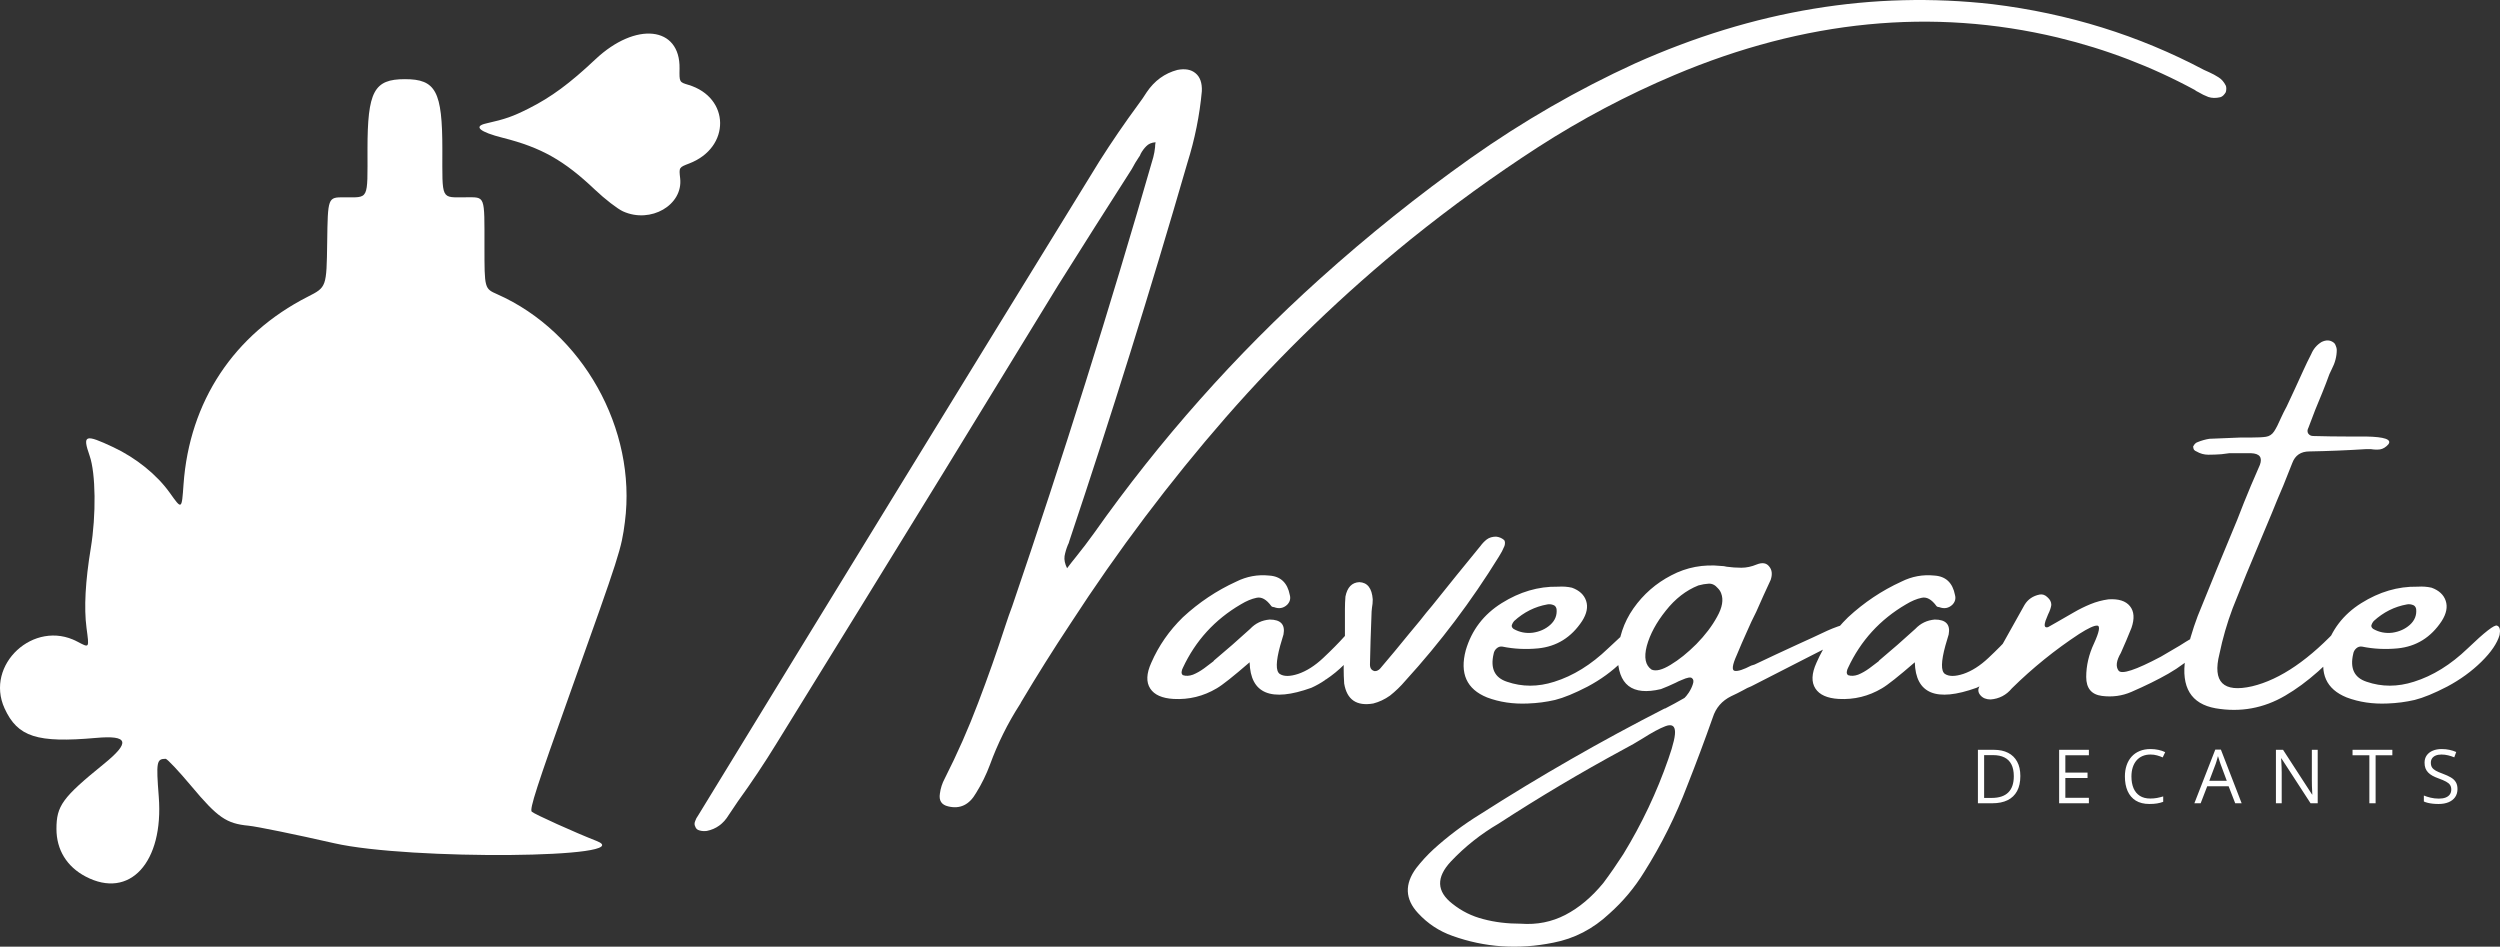 <?xml version="1.0" encoding="UTF-8" standalone="no"?>
<svg xmlns:inkscape="http://www.inkscape.org/namespaces/inkscape" xmlns:sodipodi="http://sodipodi.sourceforge.net/DTD/sodipodi-0.dtd" xmlns="http://www.w3.org/2000/svg" xmlns:svg="http://www.w3.org/2000/svg" version="1.1" id="svg1" width="1068.651" height="404.674" viewBox="0 0 1068.651 404.674" sodipodi:docname="path30.svg" inkscape:version="1.3.2 (091e20e, 2023-11-25, custom)" inkscape:export-filename="naveganteFULL" inkscape:export-xdpi="96" inkscape:export-ydpi="96">
  <rect x="0" y="0" width="1068.651" height="404.674" fill="#333333" stroke="none"/>
  <defs id="defs1"></defs>
  <g id="g1" transform="translate(-1783.979,-98.505)">
    <path style="fill:#ffffff;fill-opacity:1" d="m 1820.568,473.185 c -8.041,-4.232 -12.456,-11.441 -12.456,-20.341 0,-9.918 2.537,-13.398 20.239,-27.763 11.467,-9.306 10.563,-12.377 -3.283,-11.15 -25.285,2.241 -33.537,-0.414 -39.121,-12.588 -8.579,-18.701 12.574,-38.26 30.968,-28.635 5.401,2.826 5.221,3.09 4.038,-5.884 -1.109,-8.41 -0.489,-19.909 1.832,-33.981 2.34,-14.186 2.124,-31.996 -0.478,-39.474 -3.147,-9.044 -2.09,-9.431 10.115,-3.701 9.708,4.558 18.659,11.789 24.147,19.507 5.153,7.246 5.09,7.285 5.861,-3.582 2.515,-35.47 21.526,-64.186 53.139,-80.268 8,-4.07 8,-4.07 8.272,-23.276 0.272,-19.206 0.272,-19.206 7.168,-19.206 10.844,0 10.06,1.593 10.06,-20.459 0,-24.871 2.753,-30.041 16,-30.041 13.247,0 16,5.17 16,30.041 0,22.039 -0.77,20.459 9.975,20.459 8.49,0 8.025,-1.222 8.025,21.094 0,17.931 0,17.931 5.468,20.349 36.433,16.112 59.718,57.659 54.559,97.349 -1.512,11.637 -1.995,13.144 -23.426,73.144 -14.298,40.029 -17.414,49.675 -16.379,50.693 1.056,1.038 18.479,8.905 27.691,12.503 18.974,7.41 -80.04,8.279 -112.104,0.984 -16.67,-3.793 -33.181,-7.17 -36.692,-7.504 -9.433,-0.899 -13.17,-3.485 -24.37,-16.861 -5.411,-6.463 -10.38,-11.743 -11.043,-11.735 -3.859,0.049 -4.081,1.276 -2.929,16.186 2.171,28.113 -12.434,44.055 -31.275,34.14 z m 229.727,-284.324 c -2.35,-1.067 -7.75,-5.241 -12,-9.276 -13.201,-12.534 -22.936,-18.02 -39.319,-22.156 -9.98,-2.52 -12.772,-4.896 -7.224,-6.149 8.329,-1.881 11.409,-2.963 18.279,-6.422 9.555,-4.81 17.487,-10.662 28.441,-20.98 17.261,-16.259 36.323,-14.182 35.989,3.921 -0.107,5.814 -0.107,5.814 3.767,6.975 17.936,5.374 18.155,26.82 0.343,33.622 -4.382,1.673 -4.382,1.673 -3.849,6.311 1.314,11.446 -12.612,19.516 -24.426,14.154 z" id="path30" sodipodi:nodetypes="sssscscscsscsssssssscsssssscscsscssscsssss" inkscape:label="Navegante" inkscape:export-filename="NaveganteFULL.svg" inkscape:export-xdpi="96" inkscape:export-ydpi="96"></path>
    <path d="m 2647.598,430.224 q 0,3.859 -1.406,6.453 -1.406,2.578 -4.078,3.891 -2.656,1.297 -6.453,1.297 h -6.203 v -22.844 h 6.891 q 3.484,0 6,1.281 2.516,1.266 3.875,3.766 1.375,2.484 1.375,6.156 z m -2.797,0.094 q 0,-3.078 -1.031,-5.078 -1.016,-2 -3,-2.969 -1.969,-0.984 -4.828,-0.984 h -3.828 v 18.297 h 3.234 q 4.719,0 7.078,-2.328 2.375,-2.328 2.375,-6.938 z m 32.094,11.547 h -12.719 v -22.844 h 12.719 v 2.344 h -10.062 v 7.391 h 9.484 v 2.312 h -9.484 v 8.453 h 10.062 z m 26.328,-20.828 q -1.891,0 -3.406,0.656 -1.5,0.641 -2.562,1.875 -1.047,1.219 -1.609,2.953 -0.562,1.734 -0.562,3.906 0,2.875 0.891,5 0.906,2.109 2.688,3.266 1.797,1.156 4.484,1.156 1.531,0 2.875,-0.25 1.359,-0.266 2.641,-0.656 v 2.312 q -1.25,0.469 -2.625,0.688 -1.375,0.234 -3.266,0.234 -3.484,0 -5.828,-1.437 -2.328,-1.453 -3.5,-4.094 -1.156,-2.641 -1.156,-6.234 0,-2.594 0.719,-4.734 0.734,-2.156 2.125,-3.719 1.406,-1.563 3.438,-2.406 2.047,-0.859 4.688,-0.859 1.734,0 3.344,0.344 1.609,0.344 2.906,0.984 l -1.062,2.25 q -1.094,-0.5 -2.406,-0.859 -1.297,-0.375 -2.812,-0.375 z m 36.219,20.828 -2.812,-7.25 h -9.156 l -2.797,7.25 h -2.688 l 8.938,-22.938 h 2.391 l 8.875,22.938 z m -3.609,-9.609 -2.672,-7.203 q -0.094,-0.281 -0.312,-0.922 -0.203,-0.641 -0.422,-1.328 -0.219,-0.688 -0.359,-1.109 -0.156,0.641 -0.344,1.281 -0.172,0.625 -0.344,1.172 -0.172,0.531 -0.297,0.906 l -2.719,7.203 z m 38.875,9.609 h -3.062 l -12.453,-19.188 h -0.125 q 0.047,0.766 0.109,1.75 0.062,0.969 0.094,2.078 0.047,1.094 0.047,2.234 v 13.125 h -2.469 v -22.844 h 3.047 l 12.406,19.125 h 0.109 q -0.031,-0.547 -0.078,-1.547 -0.047,-1.016 -0.094,-2.172 -0.031,-1.172 -0.031,-2.172 v -13.234 h 2.5 z m 24.75,0 h -2.672 v -20.5 h -7.188 v -2.344 h 17.016 v 2.344 h -7.156 z m 35,-6.078 q 0,2.031 -1.016,3.469 -1,1.422 -2.812,2.172 -1.812,0.75 -4.266,0.75 -1.297,0 -2.453,-0.125 -1.156,-0.125 -2.125,-0.359 -0.969,-0.234 -1.703,-0.578 v -2.547 q 1.172,0.484 2.859,0.906 1.688,0.406 3.531,0.406 1.719,0 2.906,-0.453 1.188,-0.469 1.797,-1.328 0.625,-0.875 0.625,-2.094 0,-1.172 -0.516,-1.953 -0.516,-0.797 -1.719,-1.438 -1.188,-0.656 -3.25,-1.391 -1.453,-0.516 -2.562,-1.125 -1.109,-0.625 -1.859,-1.406 -0.75,-0.781 -1.141,-1.813 -0.375,-1.031 -0.375,-2.359 0,-1.828 0.922,-3.125 0.938,-1.312 2.578,-2 1.656,-0.703 3.797,-0.703 1.828,0 3.375,0.344 1.562,0.344 2.859,0.922 l -0.828,2.281 q -1.234,-0.516 -2.625,-0.859 -1.375,-0.344 -2.844,-0.344 -1.469,0 -2.484,0.437 -1,0.422 -1.531,1.203 -0.531,0.781 -0.531,1.859 0,1.203 0.5,2 0.516,0.797 1.625,1.422 1.125,0.609 2.969,1.281 2.016,0.734 3.422,1.562 1.406,0.813 2.141,2 0.734,1.172 0.734,2.984 z" id="text3" style="font-size:32px;line-height:0px;font-family:'Open Sans';-inkscape-font-specification:'Open Sans, Normal';text-align:center;letter-spacing:11.5px;word-spacing:0px;text-anchor:middle;fill:#ffffff;fill-opacity:1;stroke-width:0" aria-label="DECANTS" inkscape:export-filename="NaveganteFULL.svg" inkscape:export-xdpi="96" inkscape:export-ydpi="96"></path>
    <path d="m 2733.033,140.066 v 0 q -2.81,0.648 -5.079,-0.108 -2.27,-0.865 -4.215,-2.053 -0.973,-0.432 -1.621,-0.973 -27.558,-14.914 -58.467,-22.371 -80.406,-19.237 -163.838,15.995 -30.477,12.861 -58.467,30.909 -27.883,18.048 -54.469,39.447 -42.797,34.691 -78.893,75.975 -35.988,41.284 -66.357,88.079 -11.023,16.643 -21.182,33.719 -0.216,0.54 -0.54,0.973 -7.781,12.104 -12.753,25.721 -2.378,6.376 -5.944,12.104 -4.323,7.565 -11.888,5.728 -4.323,-0.973 -3.566,-5.512 0.432,-3.35 2.053,-6.376 8.105,-15.995 14.266,-32.314 6.268,-16.427 11.672,-33.07 1.405,-4.323 2.918,-8.322 32.53,-95.32 60.305,-191.937 0.54,-2.053 0.756,-4.215 0,-0.973 0.216,-2.161 -2.594,0.216 -3.999,1.729 -1.405,1.405 -2.378,3.242 -0.216,0.756 -0.757,1.405 -1.621,2.378 -3.026,5.079 -15.779,24.641 -31.449,49.605 -24.424,39.987 -48.957,79.974 -35.448,57.711 -71.328,115.746 -7.889,12.861 -16.643,24.965 -2.162,3.134 -3.999,5.944 -3.35,5.512 -9.294,6.701 -1.729,0.216 -3.134,-0.216 -1.405,-0.324 -1.837,-1.729 -0.54,-0.973 0,-2.27 0.432,-1.297 1.189,-2.27 85.594,-140.062 171.619,-279.8 7.889,-12.428 16.643,-24.316 1.945,-2.594 3.566,-5.188 4.971,-7.349 13.077,-9.51 4.971,-0.973 7.781,1.405 2.918,2.378 2.702,7.673 -1.405,15.454 -6.16,30.585 -23.56,81.379 -50.47,161.677 -0.216,0.973 -0.648,1.729 -0.973,2.378 -1.405,4.755 -0.324,2.378 1.081,5.187 1.945,-2.594 3.891,-4.971 3.999,-4.971 7.565,-9.943 42.364,-59.98 96.509,-108.721 31.125,-27.991 64.519,-51.659 33.502,-23.668 70.355,-40.527 76.083,-34.043 152.815,-25.289 48.525,5.944 90.349,28.099 0.973,0.432 2.162,0.973 2.161,0.973 3.999,2.161 1.945,1.189 3.134,3.566 0.216,0.432 0.216,1.297 0,0.757 -0.216,1.513 -0.432,0.757 -1.081,1.405 -0.54,0.54 -1.297,0.757 z m -368.204,227.817 q 2.594,1.405 0.432,7.025 -3.134,4.107 -6.7,7.673 -3.566,3.566 -7.781,6.376 -0.324,0 -0.324,0.216 -2.81,1.945 -5.944,3.35 -25.829,9.294 -26.37,-10.915 -10.483,9.078 -14.049,11.131 -8.538,5.079 -18.48,4.539 -7.349,-0.432 -9.943,-4.431 -2.702,-4.107 0.432,-11.023 4.755,-10.915 13.509,-19.453 10.267,-9.51 22.803,-15.238 6.7,-3.35 14.049,-2.594 7.349,0.432 8.862,8.322 0.648,2.378 -1.189,4.215 -2.378,2.161 -5.512,0.973 -0.216,0 -0.648,-0.108 -0.324,-0.108 -0.54,-0.324 -3.134,-4.323 -6.376,-3.566 -3.134,0.648 -6.7,2.81 -16.643,9.727 -24.749,27.126 -0.432,0.757 -0.54,1.729 -0.108,0.865 0.54,1.405 1.945,0.648 4.323,-0.216 2.378,-0.973 4.755,-2.702 2.378,-1.837 3.999,-3.026 0.216,-0.324 0.216,-0.324 7.889,-6.592 15.454,-13.509 3.35,-3.566 8.322,-3.999 7.133,0 5.944,6.376 -0.648,2.378 -1.405,4.755 -2.81,10.267 -0.216,12.104 2.594,1.729 7.889,0 5.404,-1.837 10.699,-6.809 5.404,-5.079 9.078,-9.186 3.675,-4.215 6.16,-2.702 z m 62.25,-35.988 v 0 q -0.973,2.378 -2.378,4.539 -17.616,28.531 -39.987,53.064 -3.026,3.566 -6.592,6.376 -3.35,2.378 -7.133,3.35 -10.699,1.837 -12.428,-8.538 -0.432,-6.484 0,-12.861 0,-2.918 0,-5.728 0,0 0.324,0 0,-1.945 0,-3.783 0,-4.755 0,-9.51 0,-2.594 0.216,-5.296 1.189,-5.944 5.944,-6.16 5.188,0.216 5.728,7.349 0,1.945 -0.324,3.566 -0.216,1.729 -0.216,3.134 -0.432,10.483 -0.648,21.182 0,2.378 2.053,2.81 0.756,0 1.297,-0.324 0.648,-0.324 1.081,-0.865 6.268,-7.349 12.212,-14.698 2.378,-2.918 4.755,-5.728 2.594,-3.35 5.188,-6.376 10.267,-12.861 20.642,-25.505 1.189,-1.621 2.702,-2.81 1.621,-1.189 3.999,-1.189 1.945,0.216 3.35,1.405 0.432,0.432 0.432,1.189 0,0.756 -0.216,1.405 z m 50.146,49.497 q -6.268,6.16 -14.59,10.591 -8.322,4.323 -13.941,5.728 -5.62,1.297 -11.564,1.513 -9.51,0.432 -17.508,-2.594 -13.077,-5.296 -9.078,-20.21 3.783,-12.861 15.346,-20.102 11.564,-7.241 23.884,-7.025 0,0 0.216,0 3.134,-0.216 5.944,0.432 4.755,1.729 6.052,5.62 1.297,3.891 -1.729,8.646 -6.917,10.483 -18.805,11.672 -7.889,0.756 -15.238,-0.757 -1.405,-0.216 -2.486,0.757 -1.081,0.973 -1.297,2.378 -2.162,9.294 5.728,11.888 9.726,3.35 20.21,0 12.104,-3.783 23.02,-14.266 10.915,-10.483 12.536,-9.727 1.729,0.648 1.081,3.999 -1.513,5.296 -7.781,11.456 z m -46.039,-17.4 v 0 q -0.648,0.757 -0.973,1.729 -0.216,0.865 0.757,1.621 3.783,2.161 8.213,1.621 4.431,-0.648 7.457,-3.35 3.134,-2.81 2.702,-6.809 -0.324,-1.405 -1.513,-1.729 -1.189,-0.432 -2.378,-0.216 -7.997,1.405 -14.266,7.133 z m 142.764,0.973 v 0 q 0.865,-0.216 1.945,0 1.081,0.216 1.621,0.973 0.648,1.189 -0.108,2.378 -0.648,1.189 -2.053,1.837 -9.727,4.755 -19.561,9.835 -11.564,5.944 -23.236,11.888 -1.729,0.648 -3.35,1.621 -2.594,1.405 -5.188,2.594 -5.944,2.918 -7.889,9.078 -5.188,14.698 -10.915,29.18 -7.349,19.345 -18.372,36.853 -6.16,10.051 -14.914,17.832 -10.483,9.835 -23.992,12.428 -22.371,4.539 -43.121,-2.918 -8.538,-3.026 -14.698,-9.727 -8.322,-8.97 -0.757,-19.237 3.35,-4.323 7.457,-8.105 9.186,-8.322 19.885,-14.914 38.366,-24.533 78.785,-45.174 0.216,0 0.216,0 4.215,-2.161 8.322,-4.539 0.648,-0.54 1.837,-2.27 1.189,-1.837 1.729,-3.566 0.648,-1.837 -0.324,-2.594 -0.865,-0.865 -4.431,0.757 -1.405,0.54 -2.594,1.189 -3.134,1.513 -6.268,2.702 -18.48,4.431 -18.48,-14.266 0.432,-11.24 6.7,-20.21 6.376,-9.078 16.211,-14.158 9.835,-5.187 21.29,-3.999 1.189,0 2.378,0.324 3.134,0.432 6.268,0.432 3.242,0 6.592,-1.405 3.566,-1.405 5.296,0.865 1.837,2.161 0.648,5.728 -3.134,6.701 -6.16,13.617 -2.162,4.215 -4.107,8.754 -2.161,4.755 -4.215,9.727 -2.918,6.484 -0.865,6.809 2.053,0.324 7.025,-2.27 0.648,-0.216 1.405,-0.432 9.078,-4.323 18.264,-8.538 6.484,-2.918 12.861,-5.944 4.323,-1.945 8.862,-3.134 z m -76.84,58.035 v 0 q 3.35,-9.51 2.81,-12.428 -0.432,-3.026 -4.107,-1.621 -3.675,1.405 -9.618,5.187 -3.783,2.378 -8.322,4.755 -27.342,14.806 -53.28,31.665 -11.456,6.701 -20.426,16.211 -9.51,10.159 0.648,18.048 5.944,4.755 13.293,6.592 7.241,1.945 15.995,1.945 10.267,0.757 19.021,-3.783 8.754,-4.539 16.211,-13.617 4.431,-5.944 8.538,-12.32 11.888,-19.453 19.237,-40.635 z m -7.133,-38.258 v 0 q 2.81,1.189 8.105,-2.053 5.404,-3.242 11.024,-8.862 5.62,-5.728 8.862,-11.672 3.35,-5.944 1.729,-10.051 -0.432,-1.189 -1.405,-2.161 -1.729,-2.053 -3.891,-1.945 -2.053,0.108 -4.431,0.757 -7.889,3.134 -13.941,10.807 -6.052,7.565 -8.105,15.022 -1.945,7.457 2.053,10.159 z m 159.191,-16.859 q 2.594,1.405 0.432,7.025 -3.134,4.107 -6.7,7.673 -3.566,3.566 -7.781,6.376 -0.324,0 -0.324,0.216 -2.81,1.945 -5.944,3.35 -25.829,9.294 -26.37,-10.915 -10.483,9.078 -14.049,11.131 -8.538,5.079 -18.48,4.539 -7.349,-0.432 -9.943,-4.431 -2.702,-4.107 0.432,-11.023 4.755,-10.915 13.509,-19.453 10.267,-9.51 22.803,-15.238 6.7,-3.35 14.049,-2.594 7.349,0.432 8.862,8.322 0.648,2.378 -1.189,4.215 -2.378,2.161 -5.512,0.973 -0.216,0 -0.648,-0.108 -0.324,-0.108 -0.54,-0.324 -3.134,-4.323 -6.376,-3.566 -3.134,0.648 -6.7,2.81 -16.643,9.727 -24.749,27.126 -0.432,0.757 -0.54,1.729 -0.108,0.865 0.54,1.405 1.945,0.648 4.323,-0.216 2.378,-0.973 4.755,-2.702 2.378,-1.837 3.999,-3.026 0.216,-0.324 0.216,-0.324 7.889,-6.592 15.454,-13.509 3.35,-3.566 8.322,-3.999 7.133,0 5.944,6.376 -0.648,2.378 -1.405,4.755 -2.81,10.267 -0.216,12.104 2.594,1.729 7.889,0 5.404,-1.837 10.699,-6.809 5.404,-5.079 9.078,-9.186 3.675,-4.215 6.16,-2.702 z m 78.893,1.081 q 1.729,2.161 -4.323,7.889 -6.052,5.728 -12.861,9.618 -6.809,3.891 -15.779,7.781 -5.944,2.594 -12.645,1.729 -6.7,-0.865 -6.7,-8.105 0,-7.241 3.35,-14.374 3.35,-7.349 1.405,-7.565 -1.837,-0.216 -7.781,3.566 -15.454,10.159 -28.747,23.236 -3.566,4.323 -9.078,4.755 -2.81,0 -4.323,-1.729 -1.621,-1.837 -0.432,-3.891 9.51,-17.616 19.237,-34.799 2.162,-3.566 6.484,-4.431 1.837,-0.324 3.35,1.189 1.621,1.405 1.621,3.242 -0.216,1.729 -1.405,4.107 -0.54,1.405 -1.081,2.702 -0.432,1.297 -0.324,2.161 0.216,0.865 1.405,0.54 1.621,-0.865 3.242,-1.837 4.107,-2.378 7.889,-4.539 3.35,-1.945 7.025,-3.458 3.675,-1.513 7.673,-2.053 6.484,-0.432 9.186,2.918 2.702,3.35 0.648,9.294 -2.162,5.404 -4.539,10.699 -2.918,4.971 -0.973,7.565 1.945,2.594 18.048,-5.944 l 8.105,-4.755 q 11.456,-7.349 12.32,-5.512 z m 61.169,1.729 q -14.482,17.075 -28.423,25.181 -13.833,8.105 -29.72,5.404 -15.779,-2.81 -12.969,-21.29 1.945,-9.294 5.296,-18.156 8.322,-20.642 16.859,-41.068 2.81,-7.349 5.944,-14.806 0.757,-1.621 1.405,-3.242 1.189,-2.702 2.378,-5.512 1.729,-4.755 -3.783,-4.971 -3.134,0 -6.16,0 -1.405,0 -3.134,0 -1.621,0.216 -3.35,0.432 -2.81,0.216 -5.62,0.216 -2.702,0 -5.08,-1.405 -0.648,-0.216 -1.081,-0.757 -0.324,-0.648 -0.324,-1.405 0.216,-0.432 0.648,-0.973 0.54,-0.648 1.297,-0.865 2.378,-0.973 4.971,-1.405 6.701,-0.324 13.293,-0.54 2.594,0 4.539,0 4.323,0 6.376,-0.324 2.162,-0.324 3.458,-2.27 1.297,-1.945 3.026,-5.944 0.973,-2.161 2.378,-4.755 3.566,-7.565 7.133,-15.454 1.621,-3.566 3.35,-6.917 1.405,-3.35 4.431,-5.187 2.918,-1.405 5.08,0.216 0.648,0.432 0.973,1.405 0.432,0.973 0.432,1.729 0,4.215 -2.161,8.322 -0.432,0.865 -0.973,2.053 -1.405,3.891 -3.026,7.889 -3.134,7.349 -5.944,15.022 -0.756,1.405 -0.108,2.486 0.756,1.081 2.161,1.081 7.673,0.216 15.022,0.216 3.783,0 7.565,0 11.888,0.216 9.51,3.35 -1.621,1.837 -3.566,2.161 -1.837,0.216 -3.783,-0.108 -1.189,0 -2.378,0 -12.104,0.757 -23.992,0.973 -5.512,0 -7.349,4.971 -1.945,4.755 -3.783,9.51 -2.702,6.268 -5.08,12.212 -2.378,5.62 -4.755,11.348 -6.16,14.482 -11.888,29.072 -3.566,9.51 -5.62,19.453 -4.539,18.048 13.941,13.833 18.156,-4.323 38.042,-26.154 8.646,-5.512 4.539,4.971 z m 55.441,10.699 q -6.268,6.16 -14.59,10.591 -8.322,4.323 -13.941,5.728 -5.62,1.297 -11.564,1.513 -9.51,0.432 -17.508,-2.594 -13.077,-5.296 -9.078,-20.21 3.783,-12.861 15.346,-20.102 11.564,-7.241 23.884,-7.025 0,0 0.216,0 3.134,-0.216 5.944,0.432 4.755,1.729 6.052,5.62 1.297,3.891 -1.729,8.646 -6.917,10.483 -18.805,11.672 -7.889,0.756 -15.238,-0.757 -1.405,-0.216 -2.486,0.757 -1.081,0.973 -1.297,2.378 -2.162,9.294 5.728,11.888 9.727,3.35 20.21,0 12.104,-3.783 23.019,-14.266 10.915,-10.483 12.537,-9.727 1.729,0.648 1.081,3.999 -1.513,5.296 -7.781,11.456 z m -46.039,-17.4 v 0 q -0.648,0.757 -0.973,1.729 -0.216,0.865 0.756,1.621 3.783,2.161 8.214,1.621 4.431,-0.648 7.457,-3.35 3.134,-2.81 2.702,-6.809 -0.324,-1.405 -1.513,-1.729 -1.189,-0.432 -2.378,-0.216 -7.997,1.405 -14.266,7.133 z" id="text4" style="font-size:221.333px;line-height:0px;font-family:Amsterdam;-inkscape-font-specification:'Amsterdam, Normal';text-align:center;letter-spacing:0px;word-spacing:0px;text-anchor:middle;fill:#ffffff;fill-opacity:1;stroke-width:0" aria-label="Navegante" inkscape:export-filename="NaveganteONLY.svg" inkscape:export-xdpi="96" inkscape:export-ydpi="96"></path>
  </g>
</svg>

